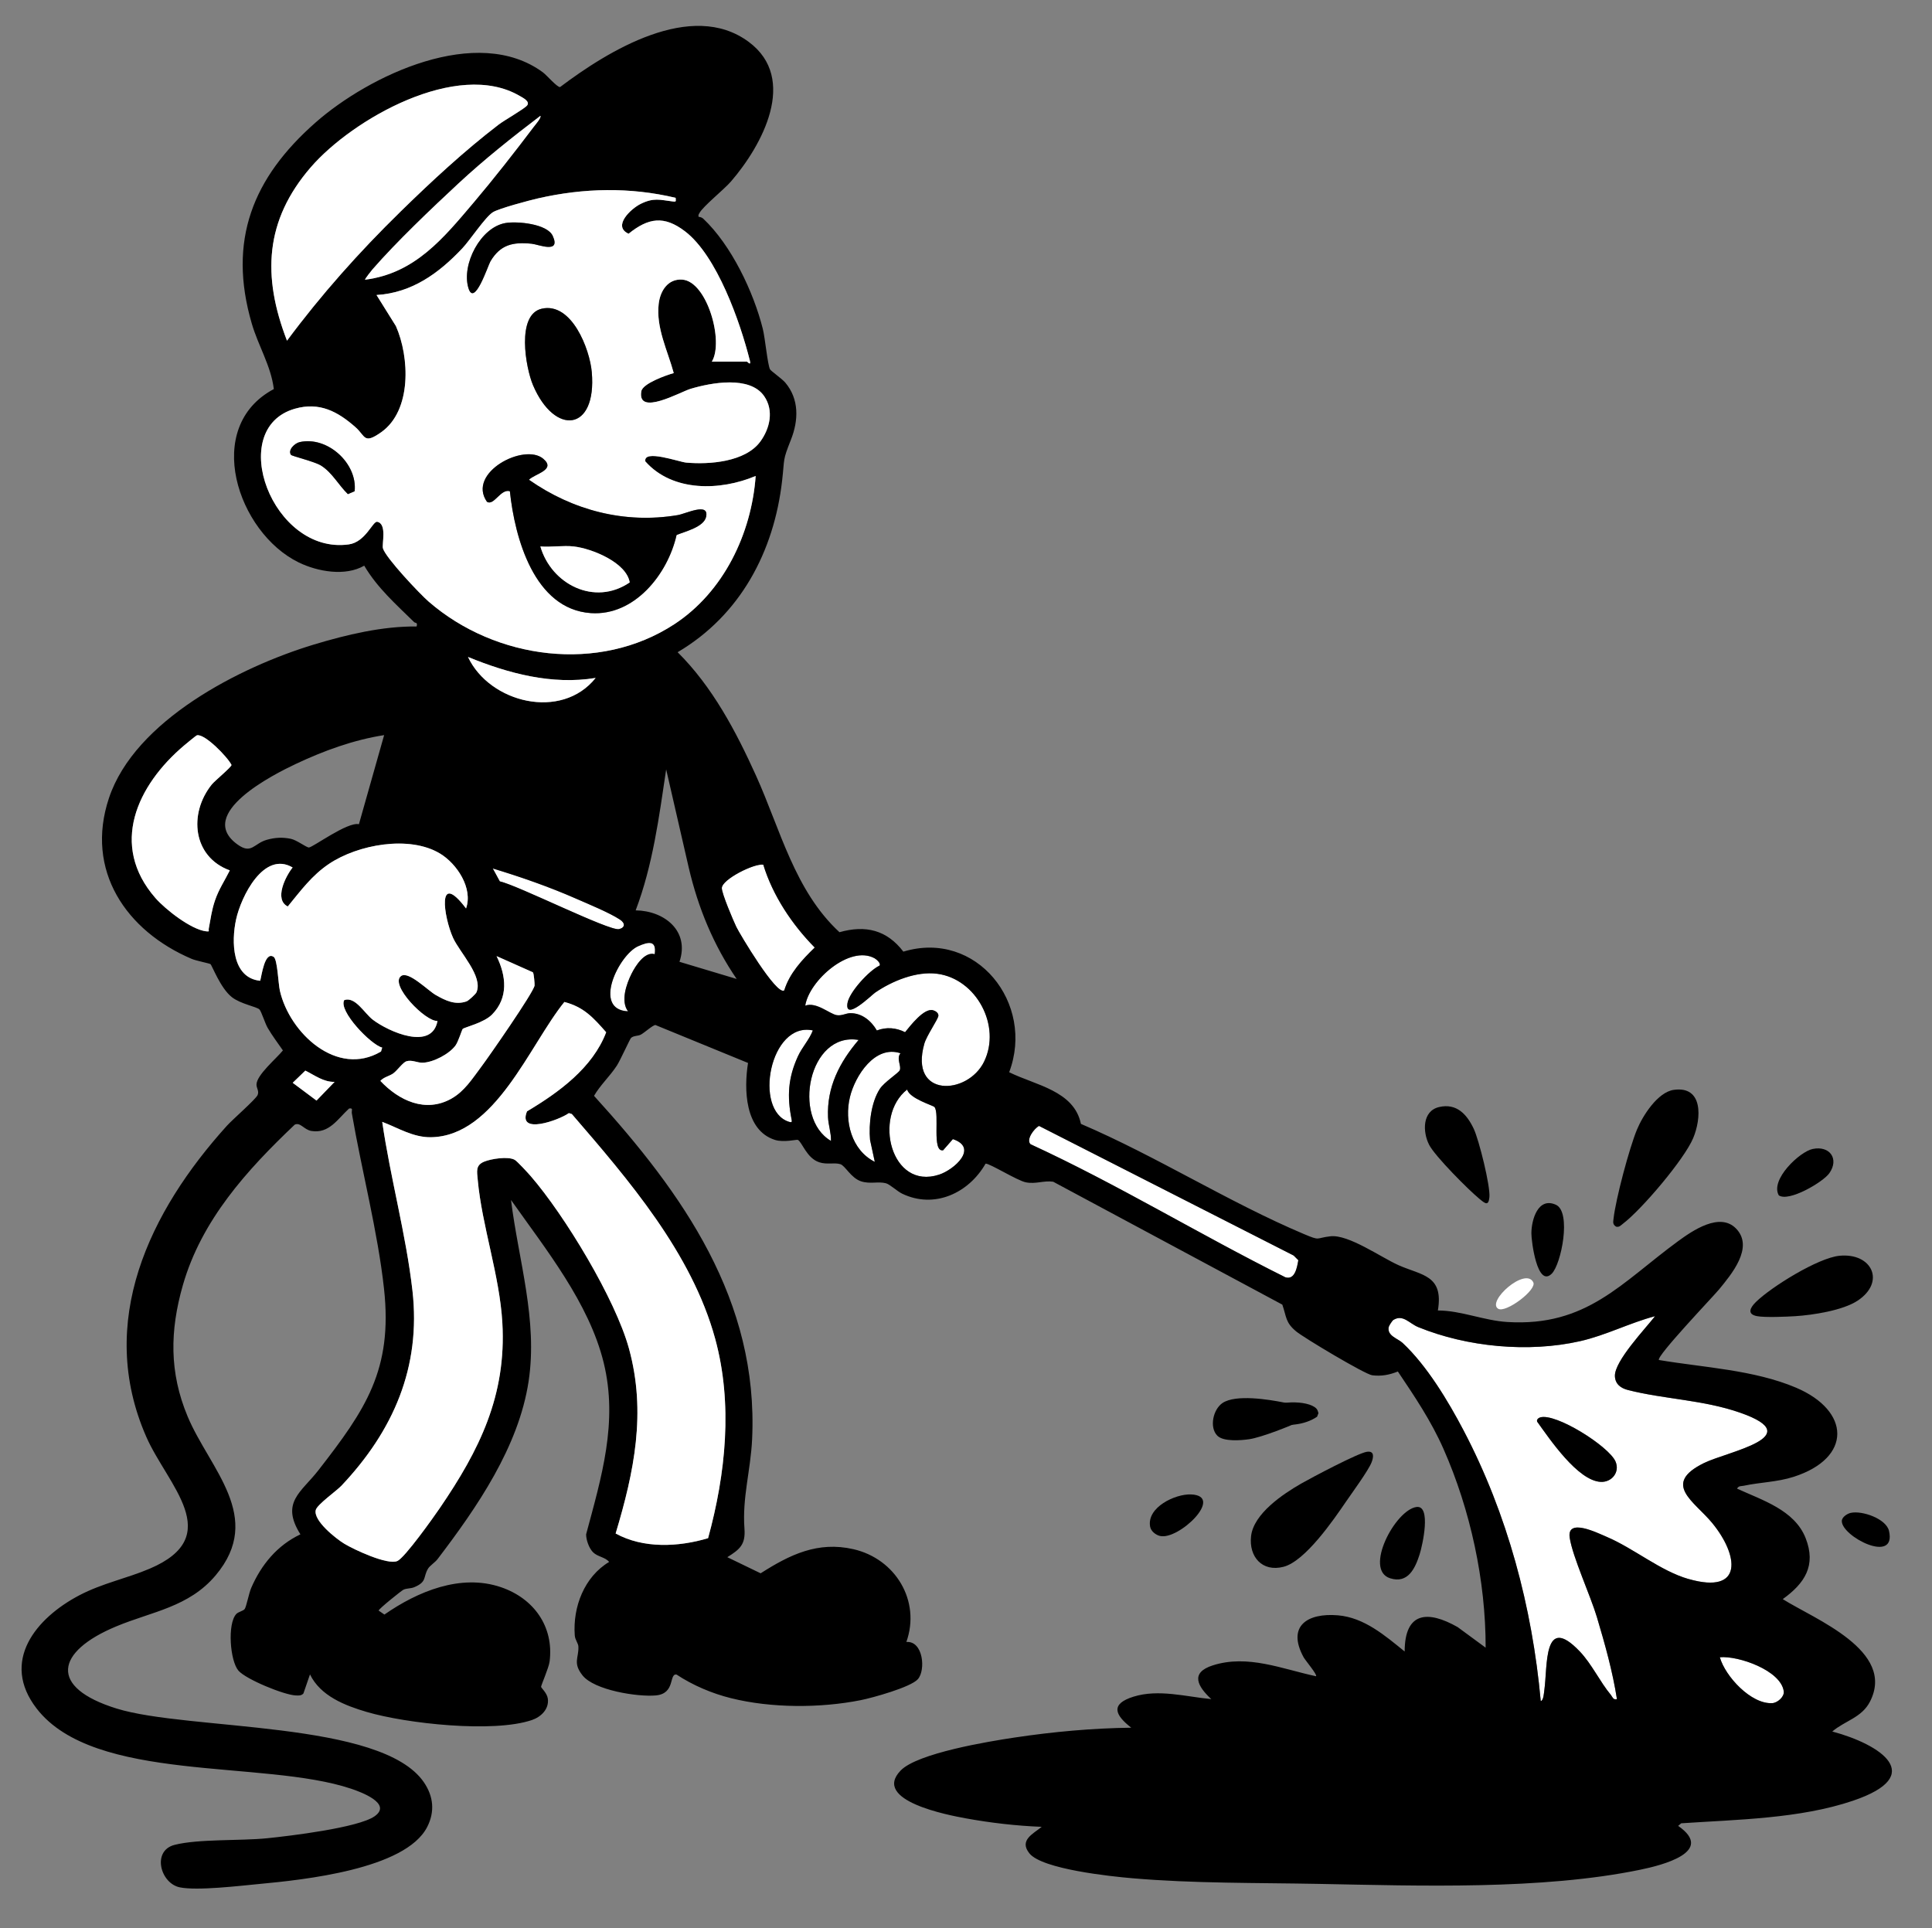 <?xml version="1.0" encoding="UTF-8"?>
<svg id="b" data-name="Layer 1" xmlns="http://www.w3.org/2000/svg" viewBox="0 0 1013.95 1012">
  <rect x="0" y="0" width="1013.95" height="1012" fill="#808080" stroke="none"/>
  <defs>
    <style>
      .c {
        fill: #fff;
      }
    </style>
  </defs>
  <g>
    <path d="M960.06,615.78c5.29-7.5.25-14.61-8.73-12.74-6.86,1.43-22.44,16.15-17.79,24.34,5.22,3.66,23.25-6.96,26.52-11.6Z"/>
    <path d="M745.06,815.77c1.48-4.63,6.26-25.96-1.71-24.81-11.18,1.62-27.69,32.98-13.8,37.4,9.42,3,13.18-5.27,15.51-12.59Z"/>
    <path d="M814.34,668.55c5.07-4.94,10.49-32.47,2.24-36.21-9.37-4.25-12.82,7.78-12.88,14.88-.04,4.14,3.05,28.73,10.64,21.33Z"/>
    <path d="M608.78,806.15c9.76,2.39,34.15-21.05,16.33-21.79-8.37-.35-23.37,6.81-21.5,16.92.44,2.4,2.88,4.31,5.17,4.88Z"/>
    <path class="c" d="M898.57,799.34c-9.41-11.41-26.57-20.45-4.35-31.41,12.43-6.13,55.16-13.8,19.16-26.41-19.48-6.83-40.03-7.09-59.04-11.96-3.78-.97-6.65-3.12-6.81-7.28-.3-7.87,16.04-24.97,21.07-31.46-13.41,3.54-25.78,10.05-39.37,13.12-27.04,6.12-59.17,3.11-84.89-7.37-4.75-1.94-7.97-6.86-13.04-3.8-.65.39-2.37,3.1-2.5,3.8-.88,4.61,4.79,5.95,7.28,8.27,12.72,11.85,23.95,30.53,32.04,45.96,23,43.85,35.99,92.68,40.49,142.02,1.46-.18,1.69-4.35,1.87-5.62,1.81-12.76-.68-40.67,18.64-20.39,6.29,6.61,10.61,15.99,16.26,22.74.96,1.14,1.12,2.76,3.22,2.27-2.26-14.59-6.29-28.86-10.5-42.99-3.41-11.43-12.77-31.69-14.29-41.75-1.58-10.52,14.28-2.63,19.46-.42,14.31,6.1,28.11,17.86,42.89,22.11,29.19,8.39,26.24-12.65,12.41-29.41ZM840.2,777.78c-12.08-.45-26.89-22.47-33.48-31.62-.39-1.05.65-1.94,1.54-2.21,8.18-2.53,36.13,15.17,39.59,23.12,2.42,5.58-1.93,10.92-7.65,10.71Z"/>
    <path class="c" d="M436.11,598.81c.14-4.19-1.37-8.21-1.55-12.44-.66-15.85,6.05-28.83,16.04-40.54-26.16-4.43-35.12,40.95-14.49,52.98Z"/>
    <path class="c" d="M414.12,588.8c1.52.47,1.59.04,1.32-1.3-2.43-12.07-1.85-21.76,3.31-33.04,2.25-4.93,5.96-8.68,7.85-13.64-22.55-4.8-31.35,42.08-12.48,47.98Z"/>
    <path d="M656.58,806.29c-1.21,10.79,5.86,18.95,17.05,16.05,11.37-2.95,26.18-24.53,32.79-34.21,3.16-4.63,11.69-16.23,13.4-20.59,1.08-2.75,1.58-6.18-2.48-5.56-4.74.72-28.84,13.48-34.41,16.66-9.51,5.44-25.03,15.8-26.35,27.64Z"/>
    <path d="M848.13,643.81c1.72.4,2.4-.6,3.52-1.45,9.85-7.43,32.28-33.83,36.97-45.03,4.29-10.25,5.42-27.57-10.25-25.3-8.37,1.21-16.21,13.49-19.24,20.8-4.05,9.76-11.15,36.43-12.31,46.76-.21,1.87-.55,3.01,1.32,4.22Z"/>
    <path d="M776.57,629.34c2.87,2.34,4.63,3.83,5.1-1,.56-5.83-5.48-30.07-8.22-35.88-3.57-7.57-8.98-13.55-18.15-11.43-8.94,2.06-8.72,13.08-5.26,19.84,3.07,6,20.77,23.78,26.53,28.47Z"/>
    <path d="M673.81,736.11c-8.14-1.62-25.23-4.36-32.17.24-5,3.31-7.07,12.87-2.75,17.19,3.23,3.23,12.42,2.47,16.77,1.83,6.34-.93,21.96-7.02,27.96-10.04,1.65-.83,3.81-1.73,3.95-3.91-.63-2.96-10.97-4.75-13.75-5.31Z"/>
    <path class="c" d="M491.85,511.08c-10.96-1.43-23.65,3.78-32.57,9.91-1.8,1.24-16,15.25-14.51,5.56.89-5.78,11.42-17.23,16.84-19.75.85-1.16-1.58-3.29-2.62-3.86-13.05-7.12-34.34,11.7-36.37,24.87,5.87-2.12,12.88,4.44,16.57,5,2.66.4,4.69-.98,6.97-1.04,6.15-.14,11.12,4.01,14.04,9.07,5.05-1.9,10.09-1.45,14.82.9,2.77-3.39,9.91-12.76,14.62-11.53,1.23.32,2.98,1.36,2.86,2.91-.15,1.88-6.16,10.4-7.38,14.68-8.08,28.53,22.74,27.08,31.38,9.38,9.12-18.69-3.99-43.42-24.63-46.11Z"/>
    <path class="c" d="M545.31,590.95c-2.56,1.31-6.97,7.19-4.46,9.61,45.76,21.07,88.71,47.42,133.75,69.84,5.03,1.55,6.14-5.21,6.79-8.97l-2.45-2.45-133.62-68.02Z"/>
    <path class="c" d="M411.58,519.82c2.76-9,9.41-16.13,16-22.5-11.84-11.98-22.05-27.26-27-43.49-4.8-.78-21.71,7.74-21.76,12.27-.03,2.88,5.95,16.93,7.6,20.39,1.65,3.46,21.2,36.34,25.16,33.33Z"/>
    <path class="c" d="M500.09,597.87l-5.13,5.87c-6.1,1.03-1.65-19.43-4.55-22.72-.74-.84-13.1-4.43-14.31-9.18-18,14.11-8.58,52.95,16.72,44.69,7.93-2.58,20.89-14.07,7.27-18.66Z"/>
    <path class="c" d="M472.17,561.8c1.13-2.13-1.96-6.29.44-8.98-13.34-4.5-23.82,11.74-26.54,22.96-3.05,12.58.78,27.88,13.04,34.03l-2.49-11.51c-.75-8.28.54-19.76,5.15-26.82,2.29-3.51,9.6-8.17,10.4-9.68Z"/>
    <path class="c" d="M324.9,487.66c3.22-.78,3.38-3.12.41-5.04-5.69-3.69-16.46-8.09-23.02-10.97-14.21-6.23-28.83-11.32-43.67-15.82l3.7,6.79c9.21,1.94,57.6,26.25,62.59,25.05Z"/>
    <path d="M922.13,690.79c4.11.78,15.29.31,19.96.02,9.26-.58,25.08-3.01,32.84-8.16,14.82-9.83,7.53-25.22-9.56-23.55-11.18,1.09-35.66,16.26-43.79,24.21-2.82,2.76-5.11,6.41.54,7.48Z"/>
    <path d="M971.31,794.03c-1.84.42-4.65,2.2-4.69,4.26-.18,8.15,28.81,22.98,24.77,5.24-1.47-6.45-14.18-10.82-20.08-9.49Z"/>
    <path class="c" d="M902.61,869.82c2.76,9.93,16.37,24.75,27.51,24.08,2.73-.16,6.41-3.32,6.03-6.2-1.44-10.96-23.84-18.79-33.54-17.89Z"/>
    <path class="c" d="M334.91,496.63c-10.14,4.5-24.2,33.32-5.31,34.18-3.96-5.28-.9-14.21,1.82-19.67,2.05-4.13,6.91-11.88,12.19-10.32,1.08-7.55-3.38-6.54-8.7-4.19Z"/>
    <path d="M808.26,743.95c-.89.28-1.92,1.16-1.54,2.21,6.59,9.15,21.4,31.16,33.48,31.62,5.72.21,10.07-5.13,7.65-10.71-3.46-7.95-31.41-25.65-39.59-23.12Z"/>
    <path d="M961.6,908.8c6.7-5.72,15.45-7.22,19.8-15.69,13.73-26.76-28.91-43.19-45.78-53.8,11.51-8.29,17.68-17.59,12.01-32.02-5.81-14.78-22.86-19.93-36-25.98.95-1.62,2.12-1.21,3.48-1.5,8.75-1.87,17.61-1.91,26.29-4.71,30.8-9.93,29.72-34.66,1.2-46.77-22.07-9.37-48.55-10.58-71.98-14.53-1.43-1.97,28.6-33.43,31.51-36.97,6.45-7.86,18.58-22.13,8.99-32.01-8.53-8.79-22.84,1.08-30.4,6.6-29.76,21.77-47.95,44.99-89.64,42.44-12.37-.76-24.38-6.05-36.46-6.05,3.15-18.72-8.57-18.37-20.7-23.8-9.27-4.15-26.23-16.22-35.7-15.14-7.97.91-5.01,2.58-13.96-1.2-39.12-16.51-77.63-40.99-116.97-57.79-3.61-17.48-23.94-20.31-37.66-27.12,13.65-36.12-17.22-74.93-55.53-63.29-8.71-11.41-19.85-14.06-33.53-10.2-23.5-21.7-31.02-53.91-43.78-82.14-10.5-23.24-22.93-46.75-41.16-64.82,32.86-19.39,50.59-52.74,54.85-90.13,1.37-11.97.13-10.08,4.61-21.39,4.04-10.19,4.39-21.29-2.97-29.99-1.69-2-7.63-6.16-8.02-6.98-1.3-2.7-2.55-16.37-3.77-21.23-4.89-19.51-16.54-43.93-31.24-57.81-.64-.6-1.6-.92-2.47-.99-.22-.96.08-1.3.47-2,2.01-3.64,12.83-12.26,16.5-16.5,16.38-18.95,35.42-53.94,9.36-73.3-30.1-22.35-74.02,4.84-99.01,23.7-1.49.23-7.03-6.25-8.99-7.7-34.55-25.48-91.24,1.59-119.34,26.31-32.94,28.98-46.2,61.92-33.48,105.51,3.43,11.76,10.09,22.21,11.58,34.39-37.55,19.97-19.08,75.32,13.05,90.99,10.01,4.88,24.53,7.42,34.39,1.7,6.86,11.66,16.71,20.32,26.21,29.64.57.56,1.98-.05,1.27,2.29-17.78-.24-36.87,4.32-53.99,9.5-38.54,11.67-93.86,39.75-107.46,80.54-12.69,38.04,9.04,69.78,43.48,84.44,2.14.91,9.28,2.35,9.78,2.71.84.61,5.16,12.52,11.19,17.31,4.54,3.61,13.04,5.04,14.52,6.48.98.94,2.98,7.39,4.32,9.68,2.39,4.1,5.31,7.94,8,11.84-3.27,4.13-13.89,12.92-13.86,17.96,0,1.91,1.49,3.4.57,5.49-.96,2.2-13.23,12.9-16.05,16.03-40.66,44.97-68.82,103.04-42.34,163.37,11.1,25.29,41.92,52.02,1.84,69.13-12.07,5.15-24.92,7.66-37,14-22.73,11.92-41.56,34.63-22.4,59.44,30.31,39.23,118.93,26.7,164.95,42.05,5.36,1.79,21.82,7.89,12.42,14.49-8.63,6.05-44.7,10.35-56.45,11.54-13.97,1.42-36.1.29-48.53,3.47-12.05,3.09-7.48,20.22,2.76,22.3,9.2,1.87,31.41-.8,41.77-1.78,22.76-2.14,76.68-7.62,88.06-29.94,4.08-8.01,3.3-16.02-1.72-23.39-22.22-32.62-123.59-27.05-161.27-38.73-35.81-11.1-32.11-29.83-.24-43.12,18.7-7.8,38.13-10.09,52.2-26.81,25.72-30.58-3.18-55.85-14.69-83.33-9.7-23.15-9.36-45.04-2.54-68.9,9.79-34.18,33.59-60.46,58.74-84.32,3.01-1.37,4.83,2.68,8.74,3.32,9.33,1.53,13.82-6.34,19.76-11.78,2.39-.43,1.21,1.09,1.46,2.51,5.17,30.07,13.62,62.16,16.89,92.13,4.64,42.53-9.72,63.42-34.46,95.25-9,11.59-19.98,16.81-9.42,33.61-12.14,5.74-20.57,15.95-25.83,28.14-1.21,2.79-2.53,9.85-3.43,11.07-.76,1.02-3.33,1.44-4.4,2.6-4.77,5.14-3.28,24.64,1.15,29.74,3.99,4.58,24.05,12.8,30.1,13,1.45.05,2.88.2,3.98-1.02l3.45-10.02c5.52,11.35,18.35,16.34,29.8,19.71,20.79,6.12,66.45,11.12,86.67,4.24,4.78-1.63,9.08-5.74,8.36-11.19-.39-3.01-3.49-5.61-3.54-6.25-.06-.7,4.05-9.96,4.47-13.27,2.34-18.41-8.4-33.17-25.49-39-21.21-7.24-43.86,2.28-61.21,14.35l-3.03-2.09c0-.85,11.96-10.45,13.03-10.96,1.69-.8,3.82-.53,5.68-1.32,6.85-2.89,4.5-5.25,7.24-9.76.95-1.56,3.66-3.23,5-5,20.61-27.06,42.52-58.8,47.75-93.25,4.9-32.24-5.3-63.53-9.23-95.22,18.26,25.91,40.93,53.98,48.63,85.37,7.66,31.22-1.15,60.12-9.21,90.12-.01,2.96,1.55,7.34,3.65,9.43,2.4,2.39,6.47,2.55,8.42,5.06-12.98,7.75-19.13,23.6-18.03,38.54.18,2.46,1.84,4.08,1.91,5.92.22,5.97-3.02,8.49,2.13,15.05,6.17,7.85,29.02,11.43,38.54,10.55,10.39-.96,6.74-11.58,10.83-10.95,8.62,5.68,18.59,9.92,28.62,12.41,21.09,5.25,46.75,5.26,68.04,1.03,6.1-1.21,26.26-6.78,29.99-11.01,4.22-4.77,2.82-20.2-6.03-19.54,7.67-21.6-5.76-43.65-27.79-48.69-18.7-4.28-33.36,2.87-48.69,12.66l-17.49-8.46c6.58-4.13,9.63-6.6,9-15-1.22-16.26,3.25-30.49,4.02-46.96,3.42-72.93-36.37-128.91-82.97-180.18,3.35-5.77,8.31-10.24,11.96-15.83,1.77-2.71,6.86-13.98,7.45-14.55,1.37-1.3,3.66-.92,5.22-1.78,1.94-1.07,6.28-5.02,7.6-5.01l48.59,19.91c-2.17,13.7-1.77,35.33,14.12,40.38,4.68,1.49,11.51-.31,12.04-.01,2.32,1.32,4.64,9.61,11.23,11.76,4.14,1.35,7.73.02,11.02.98,2.6.75,5.56,7.27,10.97,9.03,4.69,1.52,8.95-.07,12.99,1,2.1.56,5.9,4.21,8.53,5.47,16.94,8.15,34.95-.34,43.78-15.77,2.21-.14,16.66,8.95,21.17,9.82,5.29,1.01,9.31-1.05,14.3-.33l120.26,64.51c2.26,6.51,1.57,9.32,7.23,14.03,4.02,3.35,36.19,22.58,39.95,23.05,4.86.61,9.03-.21,13.46-1.98,8.89,13.23,17.44,25.91,23.93,40.6,14.17,32.07,22.2,69.28,22.14,104.35l-14.69-10.8c-15.65-8.88-27.77-8.13-27.81,12.81-10.24-8.29-21.19-17.82-35.01-18.99-16.01-1.36-26.96,5.61-18.02,22.02.84,1.54,7.33,9.23,6.53,9.96-17.82-3.8-35.82-11.59-54.21-5.71-12.13,3.88-7.84,11.15-.78,17.71-13.31-1.27-27.65-5.37-40.8-1.29-12.35,3.84-9.77,9.63-1.2,16.29-20.49.25-41.09,2.14-61.33,5.18-13.33,2-50.85,8.14-59.7,17.3-15.32,15.87,25.33,23.46,34.01,25.06,13.13,2.41,26.73,3.97,40.02,4.49-4.46,3.67-12.03,7.02-6.44,13.94,6.71,8.33,42.86,12.09,53.95,13.04,32.14,2.78,65.66,2.35,98.03,2.97,52.75,1,116.8,3.23,168.49-7.42,11.42-2.35,39.63-9.39,19.99-23.03l1.62-1.36c29.23-1.97,62.23-2.38,90.15-11.85,39.13-13.27,14.41-29.53-10.78-36.3ZM280,66.71c-9.86,13.06-20.86,27.11-31.42,39.58-15.85,18.71-30.78,37.18-56.98,40.51-.28-.22,3.39-4.85,3.97-5.52,12.51-14.37,30.88-31.86,45.01-44.99,13.6-12.63,28.24-24.26,43-35.49.74.81-2.83,4.88-3.59,5.9ZM163.09,87.8c21.91-25.35,76.92-56.54,109.55-37.52,1.41.82,5.75,2.89,4,5.05-1.5,1.85-11.9,7.73-14.95,10.06-18.12,13.88-35.35,29.89-51.67,45.83-21.47,20.99-41.5,43.44-59.41,67.58-13.08-33.83-11.66-63.1,12.47-91.01ZM200.99,287.84c-.68-2.24,2.27-12.88-2.99-13.98-2.38-.5-6.08,10.64-14.99,11.87-39.99,5.53-64.79-60.76-28.23-71.22,12.87-3.68,22.5,1.47,31.86,9.77,5.21,4.62,4.19,9.1,13.45,2.54,16.09-11.4,14.88-39.43,7.69-55.68l-10.18-16.31c18.61-1.13,32.73-11.45,45.02-24.48,4.01-4.25,12.07-16.47,16.04-18.96,3.16-1.98,19.2-6.24,23.72-7.28,24-5.48,48.2-5.99,72.21-.29.02,1.7.56,2.17-1.42,1.92-6.94-.86-10.09-2.1-16.91,1.25-5.16,2.54-15,11.76-6.37,15.68,10.44-8.42,18.65-9.62,29.6-1.28,16.81,12.82,29.02,47.79,34.07,67.94.73,2.92-1.4.48-1.48.48h-18.5c6.44-10.53-2.47-42.11-15.51-43.06-7.54-.55-11.58,5.92-12.37,12.67-1.49,12.7,4.68,24.51,7.89,36.38-4.06,1.14-16.31,5.48-17.01,9.55-2.29,13.32,20.45.35,25.79-1.26,10.87-3.27,31.13-7.02,38.65,3.79,5.22,7.52,3.05,16.97-1.99,23.86-7.84,10.72-26.72,12.15-38.92,11.05-3.72-.34-22.54-7.17-21.43-.63,14.33,16.18,39.45,15.46,57.91,7.65-2.19,30.39-16.87,60.92-42.69,77.8-39.58,25.89-93.81,18.54-128.83-11.78-4.8-4.15-22.55-22.97-24.08-28ZM302.28,471.64c6.57,2.88,17.34,7.28,23.02,10.97,2.97,1.93,2.81,4.27-.41,5.04-4.98,1.2-53.38-23.11-62.59-25.05l-3.7-6.79c14.84,4.5,29.47,9.59,43.67,15.82ZM245.61,344.82c21.12,8.62,43.99,14.78,66.99,11.01-17.95,22.47-55.6,13.09-66.99-11.01ZM112.84,472.56c-1.76,5.14-2.29,9.55-3.27,14.76-.25,1.32.73,1.74-1.44,1.48-7.93-.95-21.33-11.47-26.56-17.46-24.29-27.8-9.6-59.2,15.01-80.04,1.01-.85,6.3-5.25,6.72-5.36,4.07-1.07,16.23,11.49,18.19,15.54.09,1.04-8.8,8.3-10.41,10.32-12.23,15.27-9.94,37.97,9.51,45.03-2.69,5.4-5.75,9.86-7.76,15.73ZM155.24,400.96c14.63-6.9,30.33-12.64,46.36-15.13l-13.23,46.76c-5.95-1.41-24.26,12.22-26.27,12.22-1.3,0-6.39-3.92-9.44-4.55-4.41-.91-8.32-.7-12.61.51-6.86,1.92-7.99,7.78-15.38,2.48-22.38-16.06,19.07-36.87,30.57-42.29ZM166.11,577.65l-12.49-9.33,6.62-6.4c4.9,2.42,9.55,6.07,15.36,5.91l-9.49,9.82ZM146.9,520.02c-.87-3.79-1.25-16.39-3.24-17.76-4.76-3.27-6.37,9.99-7.1,12.52-14.94-1.52-15.17-20.65-12.66-32.16,2.64-12.12,14.59-36.2,29.68-27.3-3.74,4.66-9.85,16.87-2.55,20.46,6.79-8.27,12.62-16.3,21.67-22.37,15.07-10.11,42.09-15.14,58.23-5.41,8.89,5.36,17.42,18.23,13.67,28.82-15.5-20.52-11.74,4.49-6.85,15.36,3.5,7.78,15.92,20.2,12.33,28.63-.39.91-4.13,4.4-5.21,4.78-5.97,2.1-11.14-.47-16.18-3.34-4.1-2.33-14.26-12.75-18.15-9.99-6.33,4.5,12.91,24.21,19.07,23.58-2.84,15.84-25.6,5.71-33.91-.6-4.51-3.43-9.13-12.27-15.01-10.33-3.29,5.54,14,23.53,19.91,24.94l-.62,2.06c-23.07,13.7-48.01-9.74-53.07-31.88ZM199.62,567.31c1.84-2.11,4.78-2.45,6.92-4.06,1.99-1.5,4.98-5.71,6.78-6.25,3-.9,5.66.89,8.64.76,5.48-.23,13.78-4.52,17.07-9.01,1.53-2.09,3.38-8.3,3.79-8.7.93-.93,11.04-3.15,15.42-7.59,8.68-8.8,7.45-20.29,2.36-30.64l19.06,8.49c.52.48.98,6.23.88,6.95-.52,3.62-24.12,37.54-28.13,42.86-4.57,6.08-8.67,12.66-15.51,16.49-13.59,7.62-27.49,1.08-37.29-9.31ZM276.59,583.3c-5.15,12.57,16.87,4.59,21.97.93l1.55.49c29.77,34.52,62.9,72.91,75.21,117.88,9.36,34.22,5.56,70.9-3.7,104.73-15.55,4.65-33.97,5.54-48.52-2.46,9.74-32.38,16.18-63.55,7-97.06-7.12-25.99-33.73-69.91-51.53-90.47-1.42-1.64-7.09-7.82-8.42-8.58-3.44-1.98-12.48-.55-16.13.98-4.5,1.9-3.69,5.08-3.3,9.45,2.16,24.18,11.5,50.15,12.92,75.08,2.18,38.22-12,66.74-32.82,97.26-3.34,4.9-18.3,25.95-22.24,27.76-5.08,2.34-22.85-5.99-27.9-9.06-4.34-2.64-16.38-12.13-14.95-17.71.73-2.83,10.98-10.1,13.41-12.67,27.26-28.85,41.89-62.25,37.33-102.41-3.32-29.3-11.63-59.35-15.87-88.62,8.32,3.15,16.19,8.19,25.51,8.07,33.85-.45,51.85-48.56,70.09-70.99,10.29,2.68,15.24,8.31,21.93,15.9-7.11,18.69-24.87,31.56-41.54,41.5ZM343.61,500.81c-5.28-1.55-10.13,6.19-12.19,10.32-2.72,5.46-5.78,14.39-1.82,19.67-18.89-.85-4.83-29.68,5.31-34.18,5.31-2.36,9.78-3.37,8.7,4.19ZM356.6,504.81c5.49-16.28-8.05-26.81-22.99-27,9-23.71,12.28-49.03,16.01-73.98l11.86,51.62c4.92,21.05,12.96,40.54,25.13,58.36l-30-9ZM386.43,486.49c-1.65-3.46-7.63-17.51-7.6-20.39.05-4.54,16.96-13.05,21.76-12.27,4.95,16.23,15.16,31.51,27,43.49-6.59,6.38-13.24,13.5-16,22.5-3.96,3.01-23.5-29.86-25.16-33.33ZM418.74,554.46c-5.16,11.28-5.73,20.96-3.31,33.04.27,1.35.2,1.78-1.32,1.3-18.87-5.9-10.07-52.78,12.48-47.98-1.89,4.96-5.6,8.71-7.85,13.64ZM434.56,586.37c.18,4.23,1.69,8.25,1.55,12.44-20.63-12.03-11.67-57.42,14.49-52.98-9.99,11.72-16.71,24.69-16.04,40.54ZM461.77,571.48c-4.61,7.05-5.9,18.53-5.15,26.82l2.49,11.51c-12.26-6.15-16.09-21.45-13.04-34.03,2.72-11.22,13.2-27.46,26.54-22.96-2.4,2.69.68,6.85-.44,8.98-.79,1.5-8.11,6.17-10.4,9.68ZM492.82,616.53c-25.3,8.25-34.72-30.58-16.72-44.69,1.21,4.74,13.56,8.33,14.31,9.18,2.91,3.29-1.55,23.75,4.55,22.72l5.13-5.87c13.62,4.59.66,16.08-7.27,18.66ZM516.48,557.19c-8.64,17.71-39.46,19.16-31.38-9.38,1.21-4.29,7.22-12.8,7.38-14.68.13-1.55-1.63-2.59-2.86-2.91-4.7-1.23-11.85,8.13-14.62,11.53-4.72-2.36-9.76-2.81-14.82-.9-2.91-5.05-7.89-9.21-14.04-9.07-2.28.05-4.31,1.44-6.97,1.04-3.69-.56-10.71-7.13-16.57-5,2.03-13.17,23.32-31.99,36.37-24.87,1.04.57,3.47,2.7,2.62,3.86-5.42,2.52-15.95,13.97-16.84,19.75-1.48,9.69,12.71-4.33,14.51-5.56,8.92-6.13,21.62-11.34,32.57-9.91,20.64,2.69,33.75,27.42,24.63,46.11ZM674.6,670.4c-45.04-22.43-87.99-48.77-133.75-69.84-2.51-2.42,1.9-8.3,4.46-9.61l133.62,68.02,2.45,2.45c-.65,3.76-1.76,10.52-6.79,8.97ZM886.16,828.75c-14.78-4.25-28.58-16.01-42.89-22.11-5.18-2.21-21.05-10.1-19.46.42,1.51,10.06,10.88,30.32,14.29,41.75,4.21,14.13,8.24,28.4,10.5,42.99-2.1.49-2.27-1.12-3.22-2.27-5.65-6.74-9.97-16.13-16.26-22.74-19.31-20.28-16.83,7.63-18.64,20.39-.18,1.27-.41,5.44-1.87,5.62-4.5-49.34-17.49-98.16-40.49-142.02-8.09-15.43-19.32-34.1-32.04-45.96-2.49-2.32-8.15-3.66-7.28-8.27.13-.7,1.85-3.41,2.5-3.8,5.07-3.05,8.29,1.87,13.04,3.8,25.72,10.48,57.85,13.49,84.89,7.37,13.59-3.08,25.96-9.58,39.37-13.12-5.02,6.5-21.36,23.6-21.07,31.46.16,4.16,3.03,6.32,6.81,7.28,19.01,4.87,39.57,5.13,59.04,11.96,35.99,12.61-6.73,20.28-19.16,26.41-22.23,10.95-5.07,20,4.35,31.41,13.83,16.76,16.79,37.8-12.41,29.41ZM930.12,893.9c-11.14.67-24.75-14.15-27.51-24.08,9.7-.9,32.1,6.92,33.54,17.89.38,2.87-3.3,6.03-6.03,6.2Z"/>
    <path class="c" d="M296.2,525.89c-18.23,22.44-36.24,70.54-70.09,70.99-9.33.12-17.19-4.92-25.51-8.07,4.24,29.27,12.55,59.33,15.87,88.62,4.55,40.17-10.07,73.56-37.33,102.41-2.43,2.57-12.68,9.83-13.41,12.67-1.44,5.58,10.6,15.07,14.95,17.71,5.05,3.07,22.82,11.41,27.9,9.06,3.94-1.81,18.9-22.86,22.24-27.76,20.83-30.52,35-59.04,32.82-97.26-1.42-24.93-10.75-50.89-12.92-75.08-.39-4.38-1.19-7.56,3.3-9.45,3.64-1.54,12.69-2.96,16.13-.98,1.33.76,7,6.95,8.42,8.58,17.8,20.57,44.4,64.48,51.53,90.47,9.18,33.5,2.74,64.67-7,97.06,14.55,8,32.97,7.11,48.52,2.46,9.26-33.83,13.07-70.51,3.7-104.73-12.31-44.97-45.44-83.36-75.21-117.88l-1.55-.49c-5.09,3.67-27.12,11.65-21.97-.93,16.67-9.95,34.43-22.81,41.54-41.5-6.69-7.59-11.64-13.22-21.93-15.9Z"/>
    <path class="c" d="M200.59,549.83c-5.91-1.4-23.2-19.4-19.91-24.94,5.88-1.94,10.5,6.9,15.01,10.33,8.31,6.31,31.07,16.44,33.91.6-6.16.63-25.4-19.08-19.07-23.58,3.88-2.76,14.05,7.65,18.15,9.99,5.04,2.87,10.21,5.44,16.18,3.34,1.08-.38,4.83-3.86,5.21-4.78,3.58-8.42-8.83-20.85-12.33-28.63-4.89-10.87-8.65-35.88,6.85-15.36,3.75-10.59-4.78-23.46-13.67-28.82-16.14-9.73-43.16-4.7-58.23,5.41-9.05,6.07-14.87,14.1-21.67,22.37-7.29-3.59-1.19-15.8,2.55-20.46-15.1-8.9-27.05,15.18-29.68,27.3-2.51,11.52-2.28,30.64,12.66,32.16.73-2.52,2.34-15.79,7.1-12.52,1.99,1.37,2.37,13.97,3.24,17.76,5.07,22.14,30,45.58,53.07,31.88l.62-2.06Z"/>
    <path class="c" d="M111.09,411.8c1.61-2.01,10.5-9.28,10.41-10.32-1.96-4.05-14.13-16.62-18.19-15.54-.42.11-5.71,4.5-6.72,5.36-24.62,20.84-39.3,52.24-15.01,80.04,5.23,5.99,18.63,16.51,26.56,17.46,2.17.26,1.19-.16,1.44-1.48.98-5.21,1.51-9.62,3.27-14.76,2.01-5.87,5.06-10.32,7.76-15.73-19.45-7.05-21.74-29.76-9.51-45.03Z"/>
    <path class="c" d="M236.91,576.62c6.83-3.83,10.94-10.41,15.51-16.49,4.01-5.33,27.61-39.25,28.13-42.86.1-.72-.36-6.47-.88-6.95l-19.06-8.49c5.09,10.35,6.32,21.83-2.36,30.64-4.37,4.43-14.49,6.66-15.42,7.59-.41.41-2.26,6.62-3.79,8.7-3.29,4.49-11.59,8.78-17.07,9.01-2.98.13-5.64-1.66-8.64-.76-1.8.54-4.79,4.75-6.78,6.25-2.14,1.61-5.08,1.96-6.92,4.06,9.8,10.39,23.7,16.93,37.29,9.31Z"/>
    <path class="c" d="M312.6,355.82c-23,3.77-45.87-2.38-66.99-11.01,11.39,24.1,49.04,33.48,66.99,11.01Z"/>
    <path class="c" d="M153.62,568.31l12.49,9.33,9.49-9.82c-5.8.16-10.46-3.49-15.36-5.91l-6.62,6.4Z"/>
    <path class="c" d="M225.07,315.84c35.02,30.32,89.26,37.67,128.83,11.78,25.81-16.88,40.5-47.42,42.69-77.8-18.46,7.82-43.58,8.53-57.91-7.65-1.11-6.54,17.71.29,21.43.63,12.2,1.1,31.08-.33,38.92-11.05,5.04-6.9,7.22-16.35,1.99-23.86-7.51-10.81-27.77-7.06-38.65-3.79-5.33,1.61-28.08,14.57-25.79,1.26.7-4.07,12.95-8.41,17.01-9.55-3.21-11.87-9.38-23.68-7.89-36.38.79-6.75,4.83-13.22,12.37-12.67,13.04.95,21.96,32.53,15.51,43.06h18.5c.08,0,2.22,2.45,1.48-.48-5.05-20.15-17.25-55.12-34.07-67.94-10.95-8.34-19.15-7.14-29.6,1.28-8.63-3.93,1.21-13.14,6.37-15.68,6.81-3.35,9.97-2.12,16.91-1.25,1.98.25,1.44-.23,1.42-1.92-24.01-5.7-48.21-5.19-72.21.29-4.53,1.03-20.57,5.29-23.72,7.28-3.97,2.49-12.03,14.71-16.04,18.96-12.3,13.03-26.42,23.35-45.02,24.48l10.18,16.31c7.19,16.25,8.4,44.28-7.69,55.68-9.27,6.57-8.24,2.08-13.45-2.54-9.36-8.3-18.99-13.45-31.86-9.77-36.56,10.46-11.75,76.75,28.23,71.22,8.91-1.23,12.61-12.37,14.99-11.87,5.25,1.1,2.31,11.75,2.99,13.98,1.53,5.04,19.29,23.85,24.08,28ZM355.65,270.37c4.38-.73,16.61-6.93,14.93.88-1.17,5.41-11.03,7.69-15.5,9.55-4.61,20.52-22.04,42.56-44.97,41-29.74-2.02-39.94-39.46-42.52-63.98-4.84-1.41-8.38,7.83-12.02,5.56-10.69-15.25,19.55-31.06,29.55-22.58,6.91,5.86-4.45,7.84-7.52,11.01,22.9,16.05,50.2,23.23,78.05,18.56ZM310.58,195.33c2.71,31.28-19.49,33.55-30.84,6.84-3.9-9.18-8.85-37.07,4.57-40.14,15.71-3.6,25.23,21.19,26.28,33.3ZM265.34,117.05c6.02-1.01,21.83.37,24.75,6.77,4.36,9.55-7.45,4.46-11.09,4.1-9.91-.98-16.36.49-21.59,9.2-1.31,2.19-8.49,24.43-11.6,13.98-3.66-12.27,6.35-31.84,19.53-34.05ZM186.11,257.82l-3.53,1.52c-4.86-4.71-8.23-11.29-14.05-14.96-3.43-2.16-15.35-4.97-15.83-5.66-1.75-2.51,1.93-6.1,4.61-6.69,14.61-3.25,30.4,11.28,28.8,25.79Z"/>
    <path class="c" d="M210.02,111.23c16.31-15.95,33.55-31.95,51.67-45.83,3.05-2.33,13.45-8.21,14.95-10.06,1.75-2.16-2.59-4.23-4-5.05-32.63-19.03-87.63,12.17-109.55,37.52-24.13,27.92-25.56,57.18-12.47,91.01,17.91-24.14,37.93-46.59,59.41-67.58Z"/>
    <path class="c" d="M195.57,141.29c-.58.67-4.26,5.3-3.97,5.52,26.2-3.34,41.12-21.81,56.98-40.51,10.56-12.47,21.56-26.52,31.42-39.58.76-1.01,4.33-5.08,3.59-5.9-14.76,11.22-29.4,22.85-43,35.49-14.13,13.13-32.5,30.62-45.01,44.99Z"/>
    <path d="M285.12,240.79c-10-8.48-40.24,7.33-29.55,22.58,3.65,2.27,7.18-6.97,12.02-5.56,2.58,24.52,12.78,61.96,42.52,63.98,22.93,1.56,40.36-20.48,44.97-41,4.46-1.86,14.33-4.14,15.5-9.55,1.68-7.81-10.55-1.61-14.93-.88-27.85,4.67-55.15-2.52-78.05-18.56,3.07-3.17,14.43-5.15,7.52-11.01ZM301.1,286.81c9.5,1.07,27.67,8.4,29.38,18.88-18.48,12.6-41.12.94-46.88-18.88,5.6.45,12.01-.62,17.5,0Z"/>
    <path d="M284.31,162.03c-13.42,3.08-8.47,30.96-4.57,40.14,11.35,26.7,33.55,24.44,30.84-6.84-1.05-12.11-10.56-36.9-26.28-33.3Z"/>
    <path d="M257.41,137.12c5.22-8.71,11.67-10.18,21.59-9.2,3.65.36,15.45,5.46,11.09-4.1-2.92-6.41-18.73-7.79-24.75-6.77-13.18,2.22-23.19,21.78-19.53,34.05,3.12,10.45,10.29-11.79,11.6-13.98Z"/>
    <path d="M157.31,232.03c-2.68.6-6.36,4.18-4.61,6.69.48.69,12.4,3.5,15.83,5.66,5.82,3.67,9.19,10.25,14.05,14.96l3.53-1.52c1.6-14.51-14.19-29.04-28.8-25.79Z"/>
    <path class="c" d="M330.48,305.69c-1.71-10.48-19.88-17.81-29.38-18.88-5.49-.62-11.9.45-17.5,0,5.75,19.82,28.4,31.48,46.88,18.88Z"/>
  </g>
  <g>
    <path d="M664.59,739.97c-3.63,3.95-1.13,5.27,2.56,6.52,7.46,2.53,17.51,1.6,24.09-2.92l.71-1.88c-.24-.83-.48-1.77-1.09-2.4-4.54-4.67-21.79-4.18-26.27.69Z"/>
    <path class="c" d="M786.26,686.9c3.92,2.45,20.43-9.9,18.44-13.87-4.14-8.26-24.6,10.03-18.44,13.87Z"/>
  </g>
</svg>